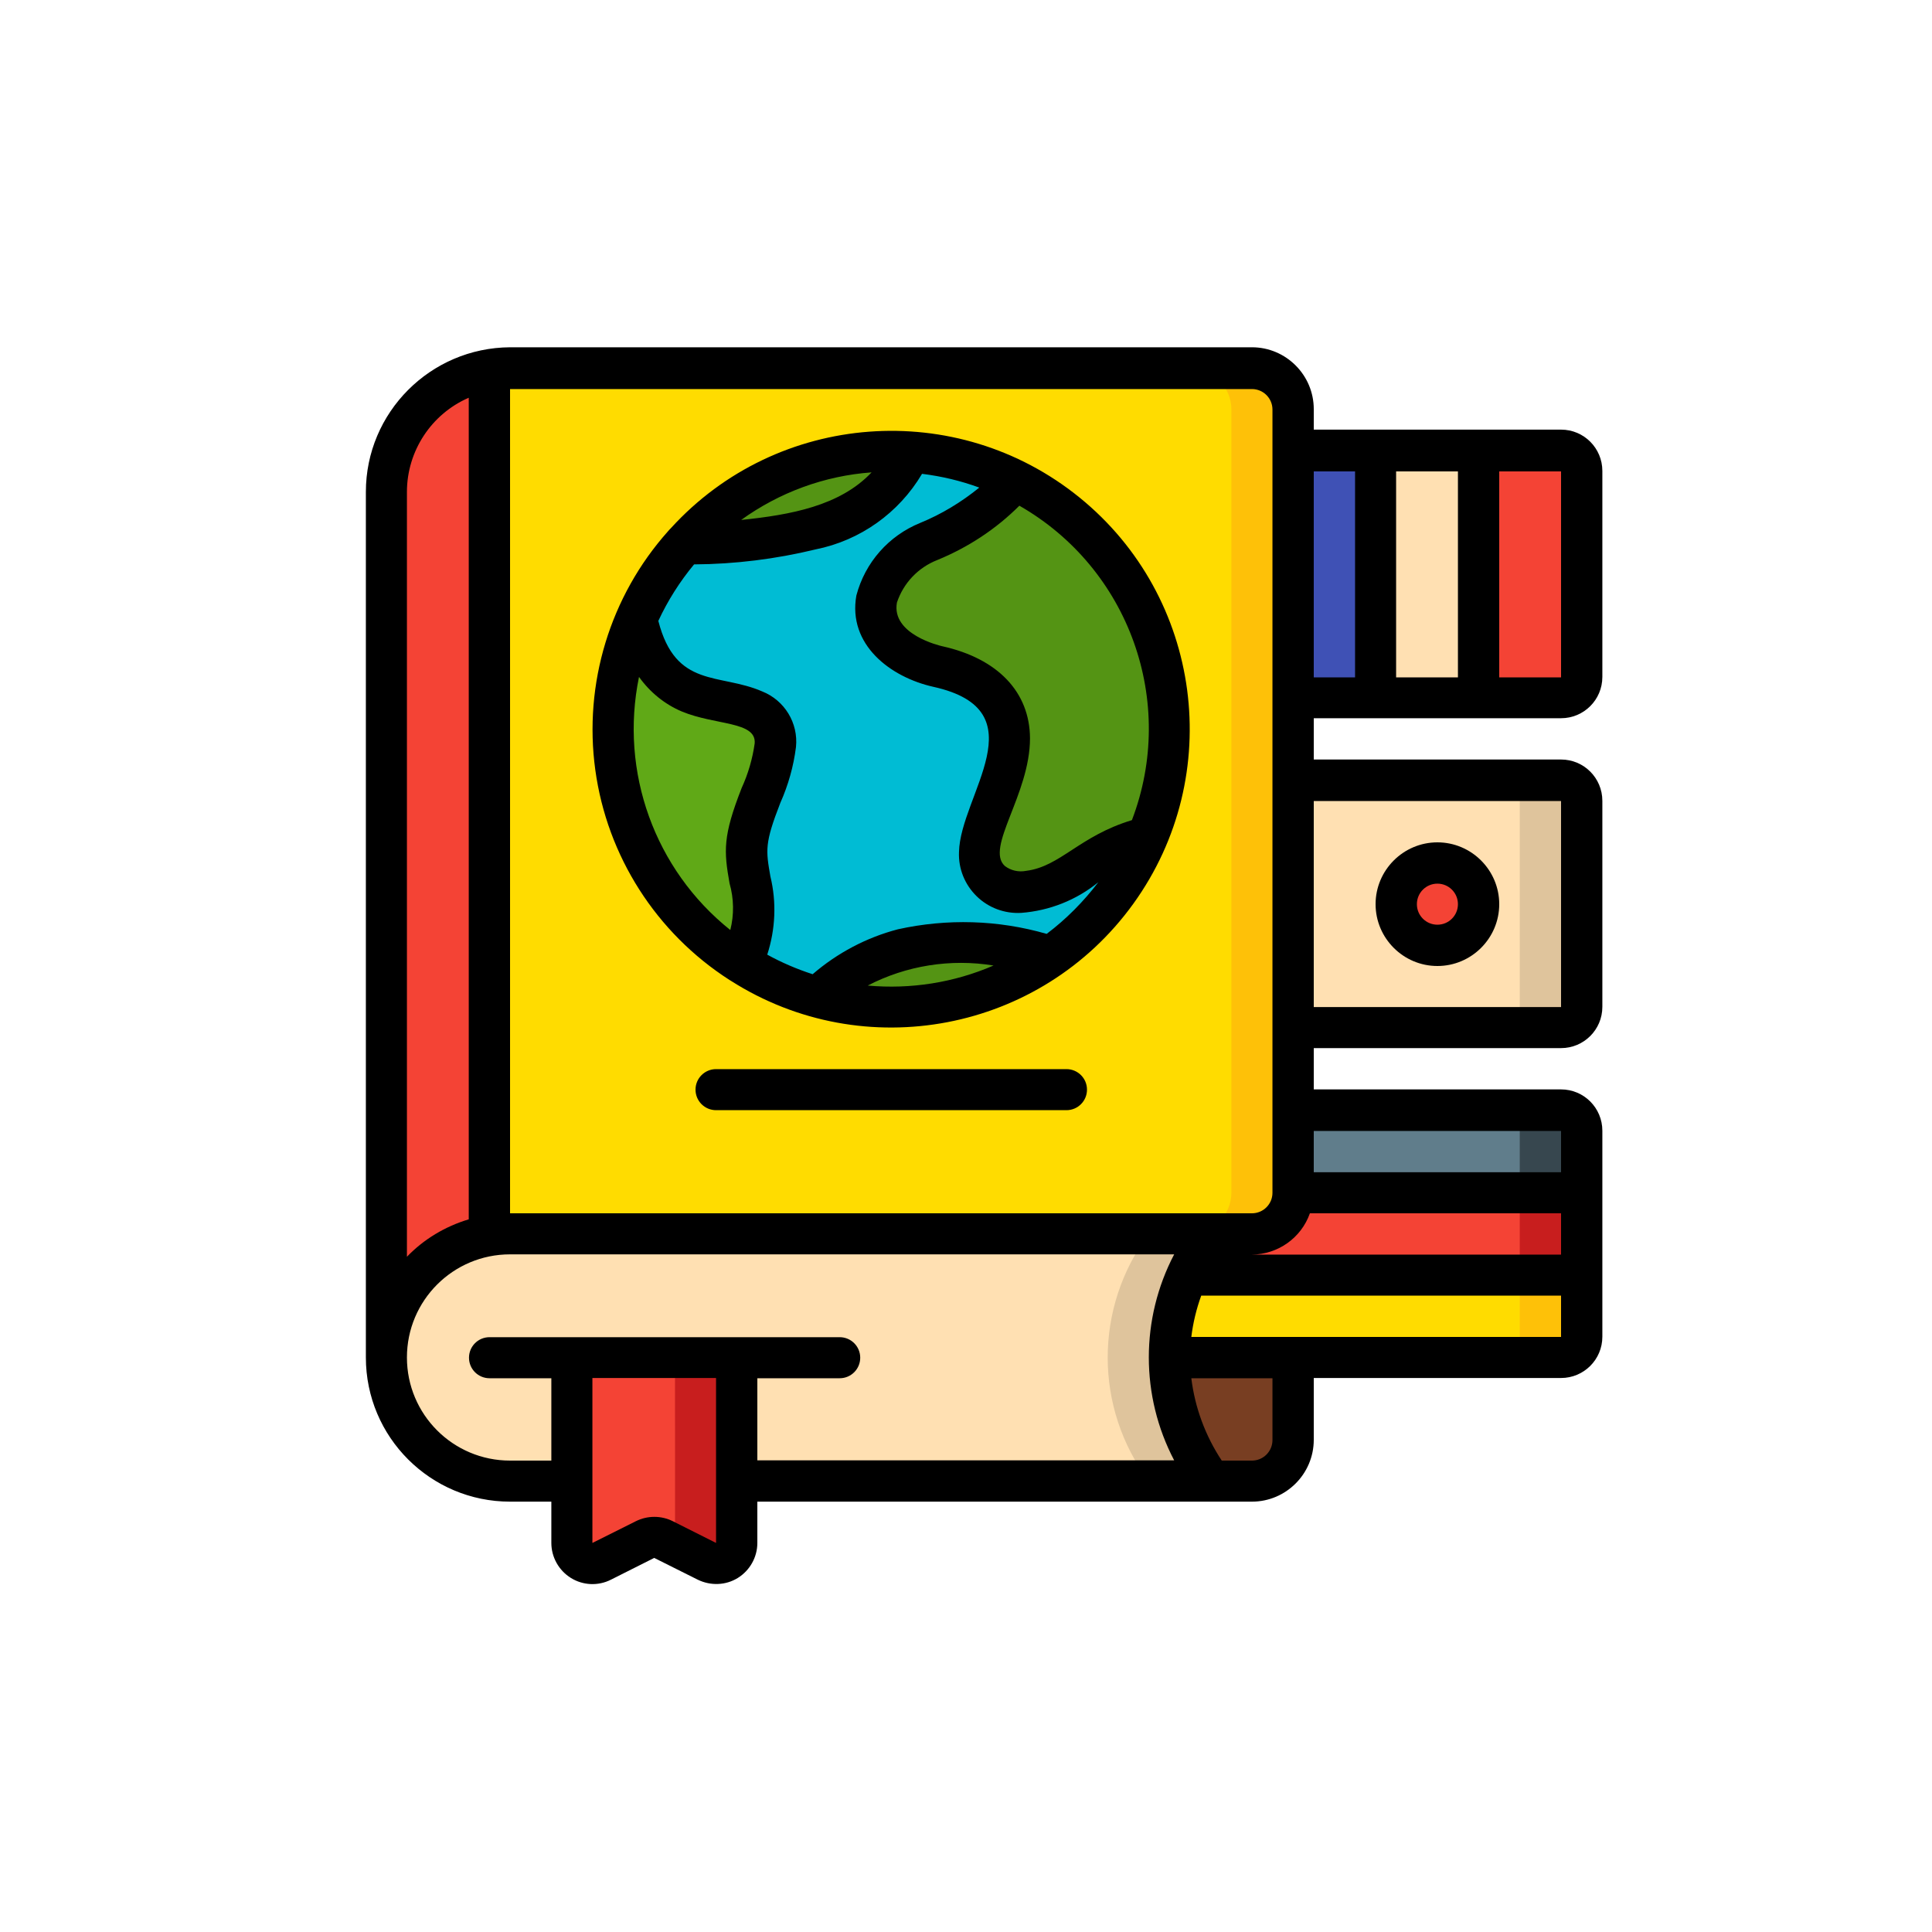 <?xml version="1.0" encoding="utf-8"?>
<!-- Generator: Adobe Illustrator 23.0.1, SVG Export Plug-In . SVG Version: 6.00 Build 0)  -->
<svg version="1.1" id="Layer_1" xmlns="http://www.w3.org/2000/svg" xmlns:xlink="http://www.w3.org/1999/xlink" x="0px" y="0px"
	 viewBox="0 0 800 800" style="enable-background:new 0 0 800 800;" xml:space="preserve">
<style type="text/css">
	.st0{fill:#EFEFEF;}
	.st1{fill:#28AFCF;}
	.st2{fill:#A3D24B;}
	.st3{fill:#FF7773;}
	.st4{fill:#78E08F;}
	.st5{fill:#CCFC5C;}
	.st6{fill:#7DD0E2;}
	.st7{fill:#E6E6E6;}
	.st8{fill:#FFFFFF;}
	.st9{fill:#FFF5F5;}
	.st10{fill:#EFE2DD;}
	.st11{fill:#EA4444;}
	.st12{fill:#D93131;}
	.st13{fill:#87C080;}
	.st14{fill:#70B568;}
	.st15{fill:#B88A65;}
	.st16{fill:#A87A52;}
	.st17{fill:#FFB541;}
	.st18{fill:#FFA812;}
	.st19{fill:#7C8388;}
	.st20{fill:#6A7075;}
	.st21{fill:#FCD770;}
	.st22{fill:#B4DD7F;}
	.st23{fill:#FFC729;}
	.st24{fill:#E6E9ED;}
	.st25{fill:#AAB2BD;}
	.st26{fill:#FFB655;}
	.st27{fill:#FFE477;}
	.st28{fill:#EE8700;}
	.st29{fill:#CD2A00;}
	.st30{fill:#828187;}
	.st31{fill:#FF7956;}
	.st32{fill:#44FFE8;}
	.st33{fill:#FF3501;}
	.st34{fill:#FF3F62;}
	.st35{fill:#57A4FF;}
	.st36{fill:#DFB28B;}
	.st37{fill:#CF9E76;}
	.st38{fill:#ECC19C;}
	.st39{fill:#CCD1D9;}
	.st40{fill:#DBB596;}
	.st41{fill:#FFE100;}
	.st42{fill:#FDCC00;}
	.st43{fill:#FFA800;}
	.st44{fill:#81C784;}
	.st45{fill:#FF9E80;}
	.st46{fill:#FFB74D;}
	.st47{fill:#E8834D;}
	.st48{fill:#D66E41;}
	.st49{fill:#F4E9D3;}
	.st50{fill:#E5D6BE;}
	.st51{fill:#FFE55A;}
	.st52{fill:#FFD91D;}
	.st53{fill:#FF4755;}
	.st54{fill:#FC2B3A;}
	.st55{fill:#98DB7C;}
	.st56{fill:#82D361;}
	.st57{fill:#FFD782;}
	.st58{fill:#AABECE;}
	.st59{fill:#CFDFE8;}
	.st60{fill:#E9686A;}
	.st61{fill:#CE93D8;}
	.st62{fill:#C087CC;}
	.st63{fill:#E2B9EA;}
	.st64{fill:#EEEEEE;}
	.st65{fill:#E0E0E0;}
	.st66{fill:#FFE7DE;}
	.st67{fill:#F9D8CD;}
	.st68{fill:#F48FB1;}
	.st69{fill:#525252;}
	.st70{fill:#F4C2B5;}
	.st71{fill:#FFF5F2;}
	.st72{fill:#F5F5F5;}
	.st73{fill:#F8BBD0;}
	.st74{fill:#F06292;}
	.st75{fill:#3F3F3F;}
	.st76{fill:#848484;}
	.st77{fill:#0096DC;}
	.st78{fill:#B48764;}
	.st79{fill:#D29B6E;}
	.st80{fill:#F0C087;}
	.st81{fill:#E6AF78;}
	.st82{fill:#D5DCED;}
	.st83{fill:#00AAF0;}
	.st84{fill:#C7CFE2;}
	.st85{fill:#966D50;}
	.st86{fill:#FFDC64;}
	.st87{fill:#C39772;}
	.st88{fill:#FFC850;}
	.st89{fill:#567C8E;}
	.st90{fill:#3D6372;}
	.st91{fill:#D3A059;}
	.st92{fill:#BA7C3E;}
	.st93{fill:#5AA2FF;}
	.st94{fill:#006AF8;}
	.st95{fill:#D2E7FA;}
	.st96{fill:#9DC8FF;}
	.st97{fill:#F1C600;}
	.st98{fill:#EFA628;}
	.st99{fill:#F95DAA;}
	.st100{fill:#E2ECF5;}
	.st101{fill:#54C8F2;}
	.st102{fill:#87D3D8;}
	.st103{fill:#4ABDC5;}
	.st104{fill:#C3E9EC;}
	.st105{fill:#C5D9EC;}
	.st106{fill:#00ACEA;}
	.st107{fill:#0EA8B2;}
	.st108{fill:#E0E0E2;}
	.st109{fill:#5F5E63;}
	.st110{fill:#C6C5CA;}
	.st111{fill:#FE90C5;}
	.st112{fill:#FFD4AC;}
	.st113{fill:#FFCC9C;}
	.st114{fill:#4CAF50;}
	.st115{fill:#388E3C;}
	.st116{fill:#FFE082;}
	.st117{fill:#455A64;}
	.st118{fill:#FFCA28;}
	.st119{fill:#75E0F1;}
	.st120{fill:#3DC9D9;}
	.st121{fill:#AED45B;}
	.st122{fill:#9AC932;}
	.st123{fill:#E3F2FF;}
	.st124{fill:#FE73B1;}
	.st125{fill:#FEC459;}
	.st126{fill:#ED5151;}
	.st127{fill:#57555C;}
	.st128{fill:#FF5D5D;}
	.st129{fill:#C9F3FF;}
	.st130{fill:#FFB954;}
	.st131{fill:#4DBAF6;}
	.st132{fill:#36D28F;}
	.st133{fill:#FCC49D;}
	.st134{fill:#DAC7FF;}
	.st135{fill:#BA98FF;}
	.st136{fill:#F2EBFF;}
	.st137{fill:#A0A0A0;}
	.st138{fill:#8E8E8E;}
	.st139{fill:#CCCCCC;}
	.st140{fill:#F9F1EF;}
	.st141{fill:#FFD039;}
	.st142{fill:#FFAE47;}
	.st143{fill:#FF1D25;}
	.st144{fill:#BF161C;}
	.st145{fill:#E93234;}
	.st146{fill:#FFDE78;}
	.st147{fill:#E6C96C;}
	.st148{fill:#E7F5FD;}
	.st149{fill:#EF6256;}
	.st150{fill:#DA594F;}
	.st151{fill:#E1EFFB;}
	.st152{fill:#CCDFED;}
	.st153{fill:#2DE8E8;}
	.st154{fill:#11B9C1;}
	.st155{fill:#61AFF7;}
	.st156{fill:#55A2F0;}
	.st157{fill:#21D8DE;}
	.st158{fill:#2C5871;}
	.st159{fill:#1D4859;}
	.st160{fill:#AFB8C9;}
	.st161{fill:#FB5968;}
	.st162{fill:#CD2C5A;}
	.st163{fill:#92E0C0;}
	.st164{fill:#48C397;}
	.st165{fill:#ECECEC;}
	.st166{fill:#00D7DF;}
	.st167{fill:#006468;}
	.st168{fill:#D80027;}
	.st169{fill:#C3C6C7;}
	.st170{fill:#E9EEF2;}
	.st171{fill:#EB423F;}
	.st172{fill:#FFE17D;}
	.st173{fill:#FFC350;}
	.st174{fill:#FFD164;}
	.st175{fill:#FF8087;}
	.st176{fill:#E6646E;}
	.st177{fill:#FF593F;}
	.st178{fill:#FFFEFE;}
	.st179{fill:#FFDE66;}
	.st180{fill:#EBEBEB;}
	.st181{fill:#FF9C8C;}
	.st182{fill:#BDE660;}
	.st183{fill:#FDFEFC;}
	.st184{fill:#C4F236;}
	.st185{fill:#F9E109;}
	.st186{fill:#93999A;}
	.st187{fill:#656B76;}
	.st188{fill:#4891D3;}
	.st189{fill:#A1D51C;}
	.st190{fill:#7AB92D;}
	.st191{fill:#2D72BC;}
	.st192{fill:#FCBC04;}
	.st193{fill:#E59730;}
	.st194{fill:#57B7EB;}
	.st195{fill:#1F2D51;}
	.st196{fill:#EBBF00;}
	.st197{fill:#CBA57C;}
	.st198{fill:#C49A6C;}
	.st199{fill:#A97C50;}
	.st200{fill:#FF9811;}
	.st201{fill:#58595B;}
	.st202{fill:#FF6243;}
	.st203{fill:#006DF0;}
	.st204{fill:#FF5023;}
	.st205{fill:#231F20;}
	.st206{fill:#FF507D;}
	.st207{fill:#D23C69;}
	.st208{fill:#FFDC00;}
	.st209{fill:#FEC108;}
	.st210{fill:#F44335;}
	.st211{fill:#783E22;}
	.st212{fill:#37474F;}
	.st213{fill:#607D8B;}
	.st214{fill:#FFE0B2;}
	.st215{fill:#3F51B5;}
	.st216{fill:#DFC49C;}
	.st217{fill:#00BCD4;}
	.st218{fill:#60A917;}
	.st219{fill:#549414;}
	.st220{fill:#C81E1E;}
	.st221{fill:#4FC1E9;}
	.st222{fill:#B27946;}
	.st223{fill:#FFEAA7;}
	.st224{fill:#F0D0B4;}
	.st225{fill:#D9EEF7;}
	.st226{fill:#AAC4DA;}
	.st227{fill:#31E8BB;}
	.st228{fill:#FBB040;}
	.st229{fill:#FFE451;}
	.st230{fill:#FD6149;}
	.st231{fill:#DF412D;}
	.st232{fill:#1CB28B;}
	.st233{fill:#E5E9EA;}
	.st234{fill:#FCB65F;}
	.st235{fill:#36A6CE;}
	.st236{fill:#FA3F68;}
	.st237{fill:#EA7988;}
	.st238{fill:#D26D7A;}
	.st239{fill:#D6D8D8;}
	.st240{fill:#BBBDBD;}
	.st241{fill:#EEF0F1;}
</style>
<g>
	<g id="Icons_1_" transform="translate(1)">
		<path id="Shape_1_" class="st208" d="M534.5,169.6v324.3c0,9.4-7.7,17-17.1,17.1c-332.8,0-309.8-0.3-315.7,0.8V153.3
			c6-1.1-18.1-0.8,315.7-0.8C526.8,152.6,534.4,160.2,534.5,169.6z"/>
		<path class="st209" d="M534.5,169.6v324.3c0,9.4-7.7,17-17.1,17.1h-25.6c9.4,0,17-7.7,17.1-17.1V169.6c0-9.4-7.7-17-17.1-17.1
			h25.6C526.8,152.6,534.4,160.2,534.5,169.6z"/>
		<path class="st210" d="M653.9,493.9V528H490.7c2.6-6,5.8-11.7,9.6-17.1h17.1c9.4,0,17-7.7,17.1-17.1H653.9z"/>
		<path class="st211" d="M534.5,562.1v34.1c0,9.4-7.7,17-17.1,17.1h-17.1c-10.9-14.9-16.9-32.8-17.1-51.2H534.5z"/>
		<path class="st212" d="M653.9,468.3v25.6H534.5v-34.1h110.9C650.1,459.7,653.9,463.5,653.9,468.3z"/>
		<path class="st213" d="M628.3,468.3v25.6h-93.9v-34.1h85.3C624.5,459.7,628.3,463.5,628.3,468.3z"/>
		<path id="Rectangle-path_1_" class="st214" d="M568.6,186.7h42.7v102.4h-42.7V186.7z"/>
		<path class="st215" d="M534.5,186.7h34.1v102.4h-34.1V186.7z"/>
		<path class="st210" d="M653.9,195.2v85.3c0,4.7-3.8,8.5-8.5,8.5h-34.1V186.7h34.1C650.1,186.7,653.9,190.5,653.9,195.2z"/>
		<path class="st216" d="M653.9,331.7v85.3c0.3,4.4-3.1,8.2-7.5,8.5h-112V323.2h112C650.9,323.5,654.2,327.3,653.9,331.7z"/>
		<path class="st214" d="M628.3,331.7v85.3c0.3,4.3-2.9,8.1-7.2,8.5h-86.6V323.2h86.6C625.4,323.6,628.6,327.4,628.3,331.7z"/>
		<circle id="Oval_1_" class="st210" cx="594.2" cy="374.4" r="17.1"/>
		<path class="st210" d="M201.7,153.3v358.4c-24.6,4.2-42.6,25.5-42.7,50.4V203.7C159,178.7,177,157.4,201.7,153.3z"/>
		<path class="st216" d="M500.3,613.3c-307,0-289.9,0.3-295-0.5c-24-2.3-43.1-21-45.9-45s11.6-46.6,34.4-54.3
			c10.9-3.8-0.4-2.6,306.5-2.6C477.6,541.3,477.6,583,500.3,613.3L500.3,613.3z"/>
		<path class="st214" d="M474.7,613.3c-284.1,0-264.5,0.2-269.4-0.5c-24-2.3-43.1-21-45.9-45s11.6-46.6,34.4-54.3
			c11.6-4,6.8-2.6,280.9-2.6C452,541.3,452,583,474.7,613.3L474.7,613.3z"/>
		<path class="st217" d="M474.2,346.7c-8.4,19.9-22.3,37-39.9,49.5c-19.8-6.5-41.1-7.6-61.4-3.1c-13.3,3.6-25.5,10.4-35.5,19.8
			c-10.8-3-21.1-7.5-30.6-13.5c1.7-5.7,3.1-11.5,4-17.3c0.3-8.5-0.5-17-2.3-25.3c-2-17.6,10.2-31.2,11.6-48.2
			c1.6-18.4-22-16.4-35.4-21.8c-12.1-5.9-20.4-17.5-22.2-30.8c4.9-11.3,11.6-21.7,19.8-30.8c17.6,0.2,35.1-1.8,52.2-6
			c18.2-3.3,33.6-15.4,41.2-32.2c15.1,1,29.9,5,43.5,11.7v0.1l-0.1,0.1c-9.6,11.3-21.8,20-35.6,25.3c-29.6,13.8-29.9,44.4,3.8,51.8
			c15.6,3.5,29.6,12.2,29.7,29.8c0,18.1-12.1,32.4-12.4,47.1c-0.1,5.1,2.1,10,6.2,13.2c4,3.2,9.3,4.3,14.2,3.1
			C443,366.6,451.6,351.6,474.2,346.7z"/>
		<path class="st218" d="M308.4,356.7c1.8,16.3,5.6,18.4-1.7,42.6c-48.2-30.3-67-91.3-44.3-143.4c1.7,13.3,10.1,24.9,22.2,30.8
			c13.4,5.5,37,3.4,35.4,21.8C318.6,325.5,306.5,339.1,308.4,356.7L308.4,356.7z"/>
		<g>
			<path class="st219" d="M375.7,186.9c-7.6,16.8-23,28.8-41.2,32.2c-17.1,4.2-34.6,6.2-52.2,6C305.8,198.6,340.3,184.5,375.7,186.9
				z"/>
			<path class="st219" d="M434.3,396.1L434.3,396.1c-28.2,19.9-63.8,26-96.9,16.8c10-9.4,22.2-16.2,35.5-19.8
				C393.2,388.6,414.4,389.6,434.3,396.1L434.3,396.1z"/>
			<path class="st219" d="M483.3,301.9c0,15.4-3.1,30.6-9,44.8c-9.8,2.5-19.1,6.9-27.3,12.8c-23.2,17.4-42.8,9.5-42.3-6.7
				c0.3-14.7,12.4-28.9,12.4-47.1c-0.1-17.6-14.1-26.3-29.7-29.8c-33.7-7.4-33.4-38.1-3.8-51.8c9.5-3.9,18.3-9.2,26.3-15.7
				c3.4-2.9,6.6-6.2,9.4-9.7C458.3,218.3,483,258.1,483.3,301.9z"/>
		</g>
		<path class="st210" d="M304.1,562.1v76.8c0,3-1.5,5.7-4.1,7.2s-5.7,1.7-8.3,0.3l-17.9-9c-2.4-1.2-5.3-1.2-7.7,0l-17.9,9
			c-2.5,1.3-5.4,1.2-7.9-0.1c-2.5-1.3-4.1-3.8-4.4-6.6c-0.3-0.9-0.1-7.7-0.1-77.7L304.1,562.1z"/>
		<path class="st220" d="M278.5,562.1c0,85.4,0.1,75.9-0.1,77.7l13.3,6.7c2.6,1.3,5.8,1.2,8.3-0.3c2.5-1.5,4.1-4.3,4.1-7.2v-76.8
			H278.5z"/>
		<path class="st209" d="M653.9,528v25.6c0,4.7-3.8,8.5-8.5,8.5H483.3c0-11.8,2.5-23.4,7.4-34.1H653.9z"/>
		<path class="st208" d="M628.3,528v25.6c0,4.7-3.8,8.5-8.5,8.5H483.3c0-11.8,2.5-23.4,7.4-34.1H628.3z"/>
		<path class="st220" d="M628.3,493.9h25.6V528h-25.6V493.9z"/>
	</g>
	<g id="Outline_4_">
		<path d="M151.5,203.7v358.4c0,33,26.8,59.7,59.7,59.7h17.1v17.1c0,5.9,3.1,11.4,8.1,14.5c5,3.1,11.3,3.4,16.6,0.7l17.9-9l18,9
			c5.3,2.6,11.6,2.4,16.6-0.7c5-3.1,8.1-8.6,8.1-14.5v-17.1h204.8c14.1,0,25.6-11.5,25.6-25.6v-25.6h102.4c9.4,0,17.1-7.6,17.1-17.1
			v-85.3c0-9.4-7.6-17.1-17.1-17.1H544v-17.1h102.4c9.4,0,17.1-7.6,17.1-17.1v-85.3c0-9.4-7.6-17.1-17.1-17.1H544v-17.1h102.4
			c9.4,0,17.1-7.6,17.1-17.1v-85.3c0-9.4-7.6-17.1-17.1-17.1H544v-8.5c0-14.1-11.5-25.6-25.6-25.6H211.2
			C178.2,144,151.5,170.8,151.5,203.7z M168.5,203.7c0-16.9,10.1-32.3,25.6-39v340.2c-9.7,2.9-18.6,8.2-25.6,15.5V203.7z
			 M278.6,629.9c-4.8-2.4-10.5-2.4-15.3,0l-18,9v-68.3h51.2v68.3L278.6,629.9z M313.6,570.7h34.1c4.7,0,8.5-3.8,8.5-8.5
			s-3.8-8.5-8.5-8.5H202.7c-4.7,0-8.5,3.8-8.5,8.5s3.8,8.5,8.5,8.5h25.6v34.1h-17.1c-23.6,0-42.7-19.1-42.7-42.7
			s19.1-42.7,42.7-42.7h275c-14,26.7-14,58.6,0,85.3H313.6V570.7z M542.4,502.4h104v17.1h-128C529.2,519.4,538.8,512.6,542.4,502.4z
			 M526.9,596.3c0,4.7-3.8,8.5-8.5,8.5h-12.5c-6.8-10.3-11.1-21.9-12.6-34.1h33.6V596.3z M493.3,553.6c0.7-5.8,2.1-11.6,4.1-17.1
			h149v17.1H493.3z M646.4,468.3v17.1H544v-17.1H646.4z M646.4,331.7v85.3H544v-85.3H646.4z M578.1,280.5v-85.3h25.6v85.3H578.1z
			 M646.4,280.5h-25.6v-85.3h25.6V280.5z M561.1,195.2v85.3H544v-85.3H561.1z M526.9,169.6v324.3c0,4.7-3.8,8.5-8.5,8.5H211.2V161.1
			h307.2C523.1,161.1,526.9,164.9,526.9,169.6z"/>
		<path d="M595.2,400c14.1,0,25.6-11.5,25.6-25.6s-11.5-25.6-25.6-25.6c-14.1,0-25.6,11.5-25.6,25.6S581.1,400,595.2,400z
			 M595.2,365.9c4.7,0,8.5,3.8,8.5,8.5s-3.8,8.5-8.5,8.5s-8.5-3.8-8.5-8.5S590.5,365.9,595.2,365.9z"/>
		<path d="M302.1,405.8c0.2,0.1,0.3,0.2,0.5,0.3c55.2,35.2,128.4,21.2,166.7-31.9s28.5-127-22.3-168.2s-125.1-35.7-169.2,12.7
			c-0.4,0.4-0.8,0.8-1.2,1.3c-24,26.9-35,63.1-30.1,98.8C251.4,354.5,271.7,386.3,302.1,405.8L302.1,405.8z M264.6,280.3
			c4.5,6.3,10.6,11.3,17.7,14.3c13.9,5.8,30.9,4,30.2,13.2c-0.9,6.4-2.7,12.6-5.4,18.5c-7.8,19.9-7.4,26-5,39.5
			c1.8,6.3,1.9,13,0.3,19.3C271.1,360.1,256.5,319.6,264.6,280.3L264.6,280.3z M359.3,408.1c16-8.3,34.3-11.2,52.1-8.3
			C395,406.9,377.1,409.7,359.3,408.1L359.3,408.1z M433.4,386.7c-20.1-5.8-41.2-6.4-61.6-1.9c-13,3.4-25.1,9.8-35.3,18.6
			c-6.5-2.1-12.8-4.8-18.8-8.1c3.4-10.5,3.9-21.7,1.3-32.4c-1.9-10.9-2.4-13.7,4.1-30.4c3.3-7.4,5.5-15.2,6.5-23.2
			c1-9.9-4.7-19.3-14-23c-17.7-7.7-35.8-1.1-43-29.2c3.9-8.4,8.9-16.3,14.8-23.4c16.9-0.1,33.8-2.2,50.3-6.2
			c18.5-3.7,34.5-15.1,44.1-31.3c8.1,1,16.1,2.9,23.7,5.7c-7.4,6-15.6,11-24.4,14.6c-13.1,5.3-22.9,16.4-26.5,30.1
			c-3.6,20.3,14,33.8,31.9,37.8c44.2,9.8,11.1,44.9,10.6,68.4c-0.3,6.9,2.4,13.5,7.3,18.3c4.9,4.8,11.6,7.3,18.5,6.9
			c11.7-0.9,22.8-5.3,31.9-12.7C448.7,373.3,441.5,380.6,433.4,386.7L433.4,386.7z M306.9,215.3c15.8-11.4,34.5-18.3,54-19.7
			C347.8,209.5,327.3,213.2,306.9,215.3z M468.7,339.6c-21.8,6.6-29.6,19.2-43.8,21c-3.1,0.6-6.3-0.1-8.8-2
			c-8.3-7.5,10.4-29.6,10.4-52.9c-0.1-19.1-13.3-33-36.3-38.1c-0.9-0.2-21.2-4.9-18.8-18.1c2.7-8.1,8.8-14.5,16.7-17.6
			c12.7-5.2,24.3-12.8,34-22.5C467.6,235.4,487.4,290.7,468.7,339.6L468.7,339.6z"/>
		<path d="M441.6,442.7H296.5c-4.7,0-8.5,3.8-8.5,8.5s3.8,8.5,8.5,8.5h145.1c4.7,0,8.5-3.8,8.5-8.5S446.3,442.7,441.6,442.7z"/>
	</g>
</g>
</svg>
